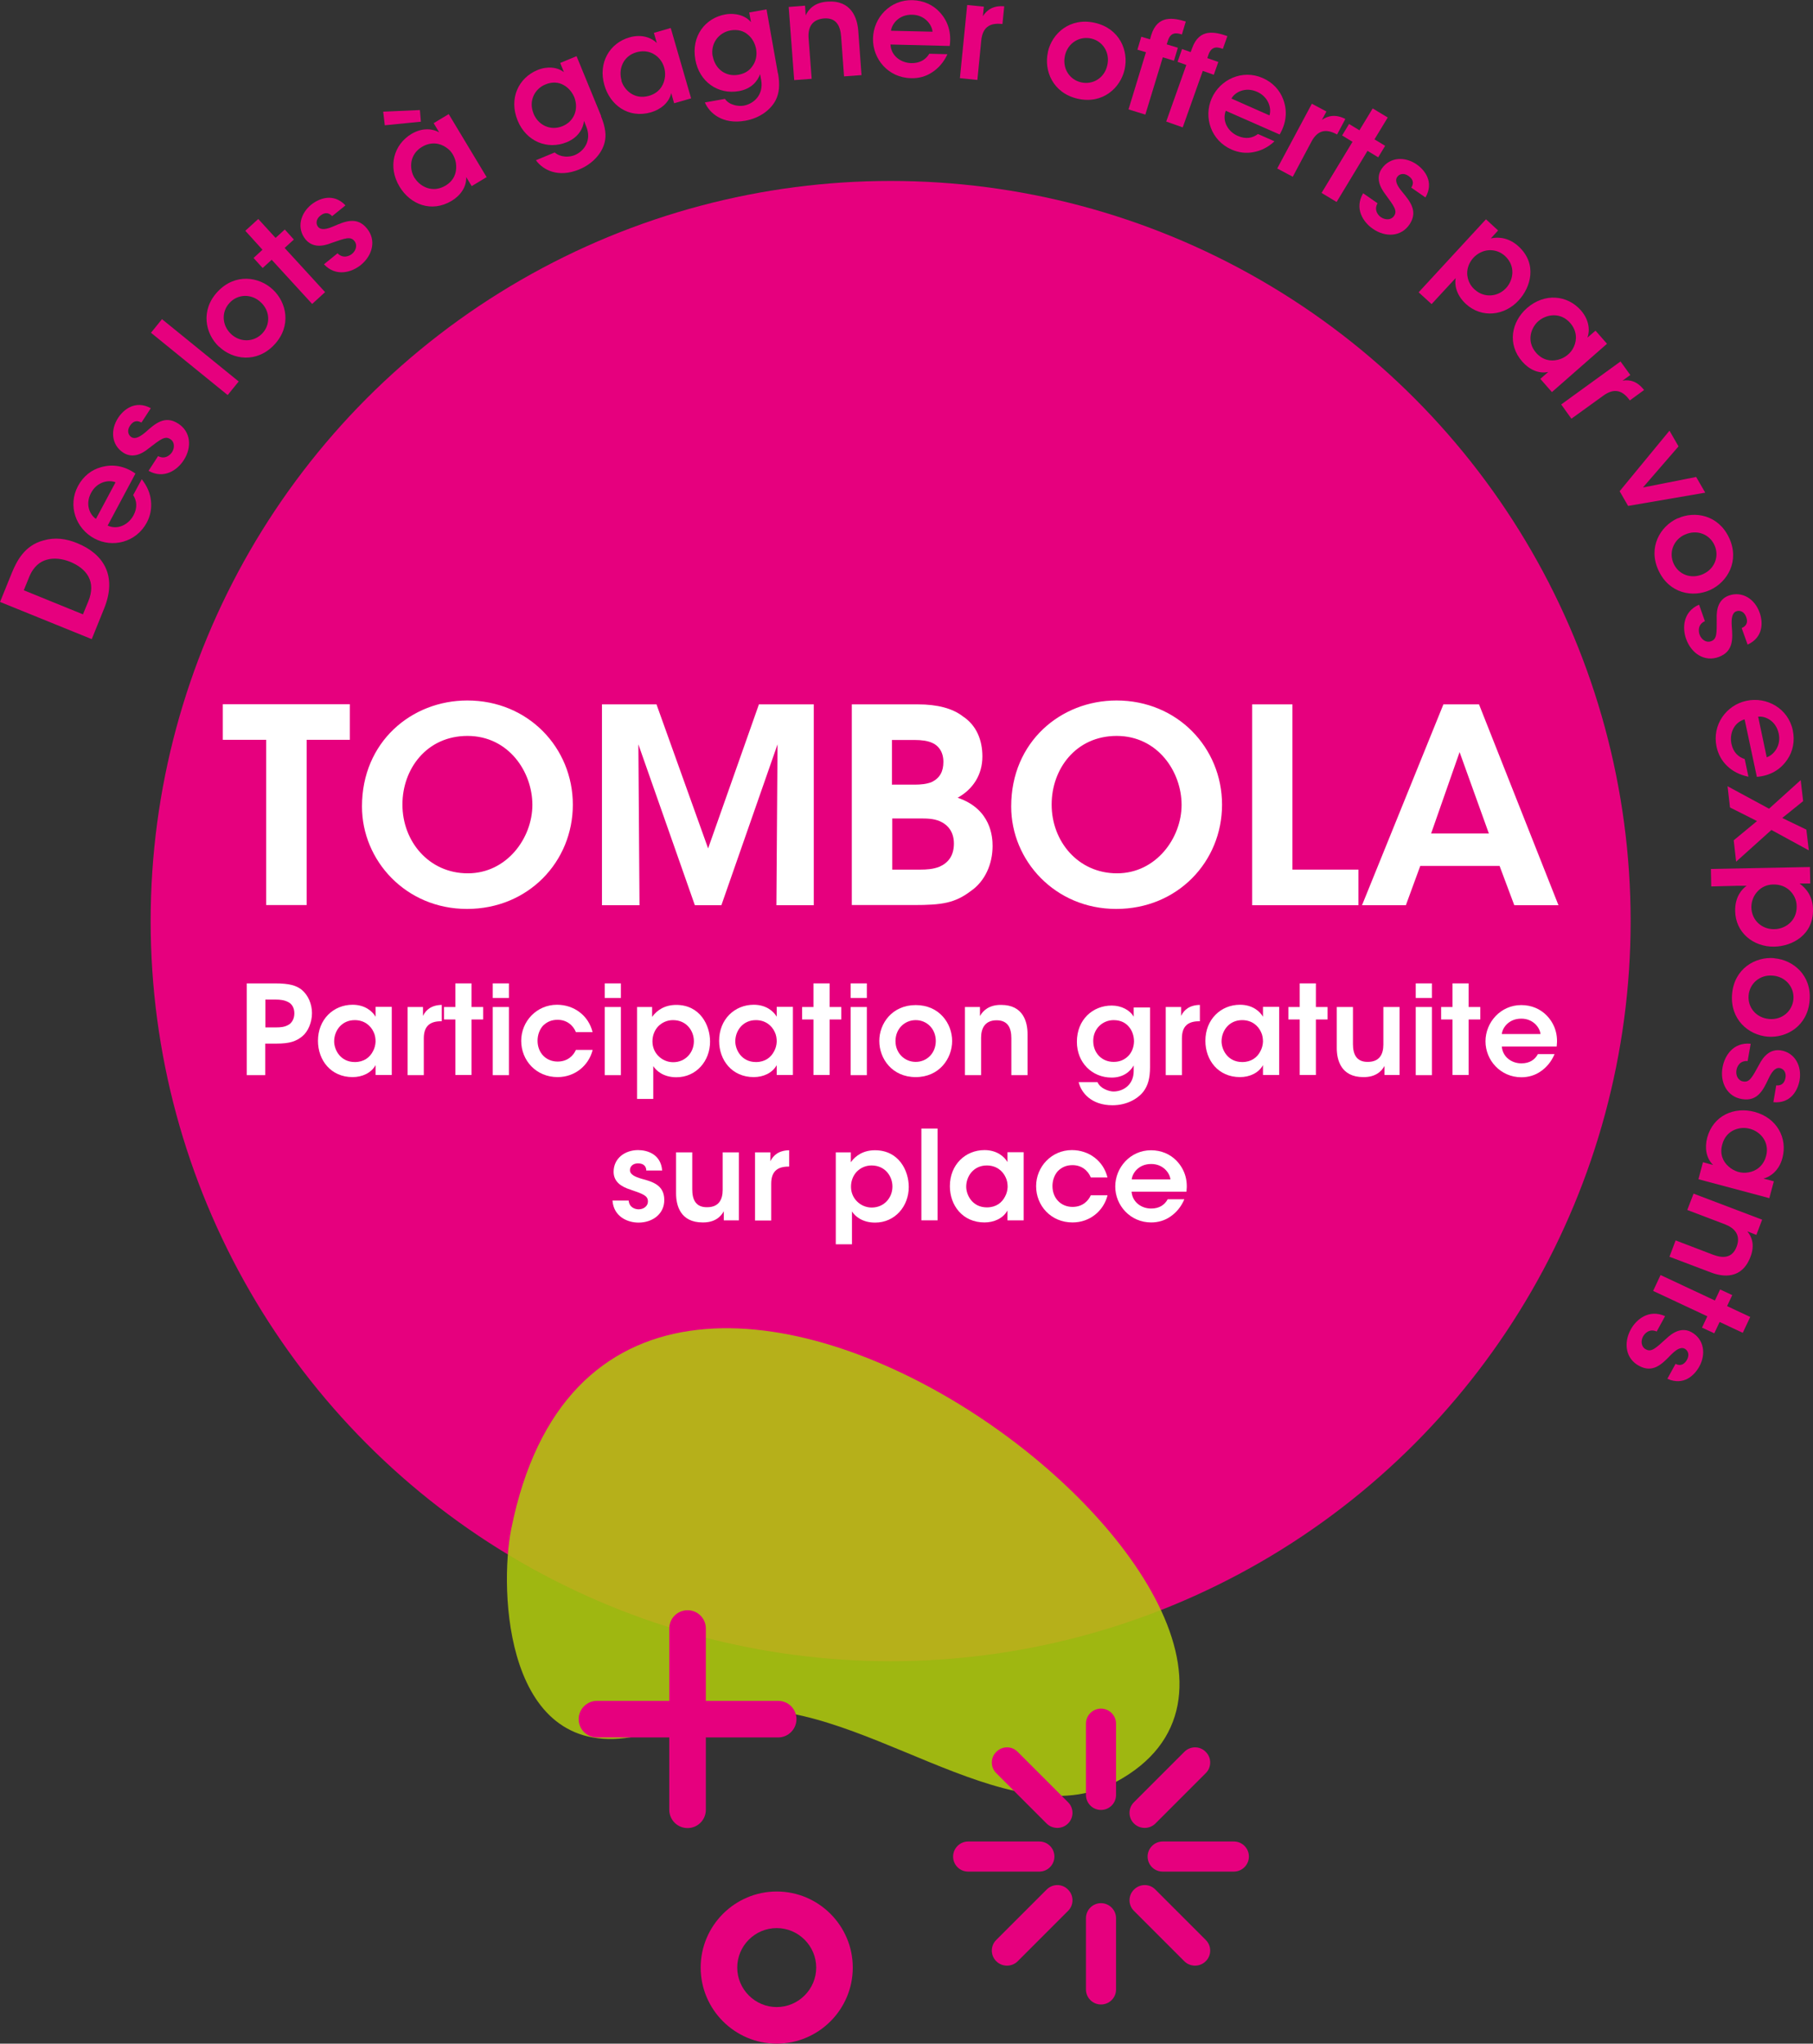 <svg xmlns="http://www.w3.org/2000/svg" id="Calque_2" data-name="Calque 2" viewBox="0 0 112.04 126.27"><rect x="0" y="0" width="112.04" height="126.27" fill="#333333" stroke="none"/><defs><style>      .cls-1 {        fill: #afca0b;      }      .cls-2 {        fill: #fff;      }      .cls-3 {        fill: none;      }      .cls-4 {        opacity: .87;      }      .cls-5 {        fill: #e6007e;      }    </style></defs><g id="Calque_1-2" data-name="Calque 1"><g><g><circle class="cls-5" cx="55.04" cy="56.91" r="45.73"></circle><g><path class="cls-5" d="M0,37.2l.73-1.8c.29-.7.77-1.7,1.96-2.01.69-.2,1.38-.12,2.08.17,1.6.65,2.5,1.99,1.66,4.05l-.76,1.88-5.67-2.3ZM5.13,37.95l.33-.8c.5-1.23-.11-2.02-1.13-2.44-.45-.18-.97-.26-1.43-.13-.4.11-.82.39-1.1,1.08l-.33.81,3.66,1.49Z"></path><path class="cls-5" d="M6.64,32.47c.66.3,1.32-.08,1.61-.63.25-.47.21-.89-.02-1.25l.53-.98c.34.43.53.89.57,1.35.05.46-.04.92-.26,1.33-.66,1.23-2.13,1.58-3.24.98-1.14-.61-1.66-2.03-1.01-3.24.32-.6.83-1,1.41-1.16.76-.22,1.49-.07,2.14.39l-1.72,3.22ZM7.14,29.8c-.4-.17-1.14-.05-1.51.65-.38.71-.08,1.36.3,1.61l1.21-2.26Z"></path><path class="cls-5" d="M8.74,26.11c-.21-.12-.48-.16-.71.2-.2.3-.1.58.09.7.25.15.56-.04.9-.33.56-.5,1.17-1.04,1.99-.51.79.5.86,1.48.34,2.27-.38.59-1.21,1.19-2.17.65l.59-.91c.43.23.75-.07.86-.24.18-.28.16-.65-.11-.81-.32-.21-.6.01-1.3.55-.49.41-1.05.64-1.6.29-.75-.49-.8-1.42-.32-2.15.33-.51,1.06-1.12,2.02-.6l-.58.89Z"></path><path class="cls-5" d="M9.33,20.56l.68-.84,4.74,3.85-.68.84-4.74-3.85Z"></path><path class="cls-5" d="M13.53,21.42c-.84-.79-1.16-2.25-.08-3.4,1.08-1.15,2.56-.93,3.41-.13.86.8,1.17,2.26.09,3.41-1.08,1.15-2.56.93-3.41.12h0ZM14.28,20.64c.58.54,1.42.5,1.93-.04.51-.54.49-1.38-.09-1.92-.58-.55-1.42-.52-1.93.03-.51.54-.49,1.38.09,1.93h0Z"></path><path class="cls-5" d="M16.79,16.05l-.56.51-.56-.62.55-.51-1.06-1.17.8-.73,1.07,1.17.57-.52.56.62-.57.52,2.5,2.73-.8.73-2.5-2.73Z"></path><path class="cls-5" d="M20.53,13.36c-.16-.18-.41-.3-.74-.03-.28.23-.27.52-.13.69.19.22.54.14.96-.04.69-.3,1.44-.62,2.05.13.6.72.36,1.67-.38,2.27-.55.44-1.52.75-2.27-.05l.84-.68c.34.35.73.17.89.04.26-.21.35-.57.15-.8-.24-.3-.57-.17-1.41.12-.59.24-1.19.28-1.61-.22-.56-.7-.32-1.6.36-2.15.48-.38,1.36-.74,2.11.05l-.83.67Z"></path><path class="cls-5" d="M25.95,6.81l.06.71-2.23.22-.1-.84,2.27-.1ZM30.08,10.94l-.93.56-.34-.56c.03.6-.35,1.14-.9,1.47-1.25.75-2.56.22-3.22-.88-.74-1.23-.36-2.59.73-3.25.71-.43,1.37-.31,1.72-.1l-.34-.57.93-.56,2.34,3.89ZM25.63,11c.29.48,1.06.97,1.9.47.52-.31.69-.78.66-1.25-.01-.23-.08-.44-.18-.63-.1-.19-.25-.36-.44-.48-.38-.27-.94-.37-1.5-.03-.75.45-.81,1.32-.45,1.92h0Z"></path><path class="cls-5" d="M37.14,7.18c.28.69.34,1.19.22,1.64-.16.63-.71,1.3-1.57,1.65-1.31.54-2.25.02-2.67-.57l1.16-.48c.17.15.39.23.61.25.25.03.49-.03.61-.08.6-.24,1.08-.92.73-1.77l-.14-.35c-.05.46-.34,1.01-1.05,1.31-1.21.5-2.52-.04-3.05-1.33-.56-1.37.06-2.64,1.22-3.12.6-.25,1.24-.19,1.64.13l-.23-.57,1.01-.42,1.52,3.7ZM32.97,7.02c.3.73,1.06,1.07,1.78.78.37-.15.62-.41.75-.73.13-.31.13-.68,0-1.04-.13-.32-.37-.62-.68-.78-.3-.17-.69-.21-1.12-.03-.68.28-1.04,1.04-.73,1.79h0Z"></path><path class="cls-5" d="M42.7,6.08l-1.04.3-.18-.63c-.13.59-.64,1.01-1.25,1.19-1.4.4-2.53-.45-2.88-1.68-.4-1.37.32-2.6,1.55-2.95.79-.23,1.4.05,1.69.35l-.18-.63,1.04-.3,1.26,4.35ZM38.4,4.98c.15.54.77,1.21,1.71.94.58-.17.87-.58.96-1.03.05-.22.04-.44-.01-.66-.05-.21-.15-.41-.29-.58-.3-.36-.81-.6-1.44-.42-.84.24-1.12,1.06-.92,1.74h0Z"></path><path class="cls-5" d="M48.08,4.53c.13.73.07,1.23-.14,1.65-.29.58-.97,1.12-1.89,1.28-1.39.25-2.21-.47-2.49-1.13l1.24-.22c.13.19.33.31.54.37.24.08.48.07.61.05.63-.11,1.25-.67,1.09-1.58l-.07-.37c-.15.44-.55.92-1.31,1.05-1.29.23-2.45-.58-2.69-1.95-.26-1.46.62-2.57,1.86-2.79.64-.11,1.25.08,1.58.48l-.11-.6,1.07-.19.7,3.94ZM44.05,3.48c.14.78.8,1.28,1.58,1.14.4-.07.69-.26.88-.55.2-.28.28-.64.22-1.02-.06-.34-.23-.68-.5-.9-.26-.23-.62-.35-1.09-.27-.72.13-1.24.8-1.1,1.59h0Z"></path><path class="cls-5" d="M48.74.43l1.01-.08c.01.2.03.39.04.6.17-.37.54-.8,1.35-.85,1.47-.1,1.84,1.01,1.9,1.81l.2,2.73-1.08.08-.18-2.46c-.05-.68-.31-1.18-1.07-1.12-.77.07-.99.6-.94,1.23l.19,2.5-1.08.08-.34-4.52Z"></path><path class="cls-5" d="M55.03,2.74c.03.73.67,1.15,1.29,1.16.53.01.89-.22,1.11-.58l1.12.03c-.23.5-.56.87-.95,1.12-.39.26-.84.38-1.31.36-1.4-.03-2.37-1.19-2.34-2.46.03-1.29,1.07-2.4,2.44-2.36.68.02,1.27.29,1.68.74.54.58.73,1.3.62,2.09l-3.65-.09ZM57.63,1.97c-.03-.43-.47-1.05-1.26-1.06-.8-.02-1.25.55-1.31.99l2.57.06Z"></path><path class="cls-5" d="M59.78.31l1.02.1-.06.59c.24-.38.64-.67,1.32-.61l-.11,1.09h-.05c-.76-.08-1.18.23-1.26,1.02l-.24,2.44-1.08-.11.45-4.52Z"></path><path class="cls-5" d="M64.76,3.2c.25-1.13,1.36-2.14,2.9-1.79,1.54.35,2.1,1.74,1.84,2.88-.26,1.15-1.36,2.16-2.9,1.81-1.54-.35-2.1-1.74-1.84-2.88h0ZM65.81,3.45c-.17.77.28,1.48,1.01,1.64.73.16,1.44-.28,1.61-1.06.18-.78-.28-1.49-1-1.65s-1.44.27-1.62,1.06h0Z"></path><path class="cls-5" d="M70.83,3.23l-.54-.16.24-.8.54.16.07-.25c.39-1.29,1.4-1.07,2.14-.85l-.24.8c-.26-.08-.69-.21-.87.4l-.07.21.69.21-.24.8-.69-.21-1.08,3.54-1.04-.32,1.08-3.54Z"></path><path class="cls-5" d="M73.3,4.01l-.53-.19.28-.79.53.19.09-.24c.45-1.27,1.45-1,2.18-.75l-.28.79c-.26-.09-.68-.24-.89.36l-.07.21.68.24-.28.79-.68-.24-1.24,3.49-1.02-.36,1.24-3.49Z"></path><path class="cls-5" d="M75.75,6.84c-.25.69.18,1.32.75,1.56.48.21.9.14,1.24-.12l1.02.45c-.4.38-.85.59-1.3.67-.45.09-.92.03-1.35-.16-1.28-.56-1.74-2-1.23-3.16.52-1.18,1.9-1.81,3.15-1.26.62.27,1.06.75,1.27,1.32.28.75.18,1.48-.22,2.17l-3.34-1.47ZM78.45,7.13c.14-.41-.04-1.14-.77-1.46-.73-.32-1.37.03-1.58.42l2.35,1.04Z"></path><path class="cls-5" d="M81.07,6.41l.9.48-.28.52c.37-.26.84-.37,1.45-.06l-.51.96-.04-.02c-.67-.36-1.18-.23-1.55.47l-1.15,2.16-.96-.51,2.14-4Z"></path><path class="cls-5" d="M83.58,8.76l-.64-.39.43-.71.64.39.82-1.35.93.56-.82,1.35.66.4-.43.71-.66-.4-1.91,3.16-.93-.56,1.92-3.17Z"></path><path class="cls-5" d="M87.22,11.58c.13-.2.17-.47-.18-.71-.3-.21-.57-.12-.7.07-.16.24.02.56.31.91.48.58,1,1.2.46,2.01-.52.78-1.5.82-2.28.27-.58-.4-1.15-1.24-.59-2.19l.89.62c-.24.42.04.75.21.86.28.19.64.18.81-.08.22-.32,0-.6-.52-1.31-.39-.51-.61-1.07-.24-1.61.51-.73,1.44-.76,2.16-.26.5.35,1.09,1.09.54,2.04l-.88-.61Z"></path><path class="cls-5" d="M91.83,13.55l.75.69-.45.49c.54-.12,1.17-.01,1.72.5,1.17,1.08.75,2.52,0,3.33-.87.95-2.28,1.12-3.26.22-.65-.6-.7-1.26-.63-1.6l-.41.44-1.08,1.17-.8-.73,4.15-4.5ZM93.08,17.79c.44-.48.6-1.35-.07-1.97-.29-.27-.65-.38-1-.36-.34.02-.69.18-.96.47-.26.29-.39.64-.38.99.02.35.16.7.45.96.61.56,1.46.46,1.96-.09h0Z"></path><path class="cls-5" d="M95.9,24.22l-.71-.81.49-.43c-.59.13-1.18-.15-1.6-.63-.96-1.09-.67-2.48.29-3.32,1.08-.94,2.49-.81,3.33.15.54.62.55,1.29.4,1.68l.5-.43.71.81-3.41,2.99ZM95.06,19.85c-.42.37-.77,1.21-.13,1.95.4.45.89.54,1.34.43.22-.05.42-.15.59-.29.17-.13.31-.31.4-.51.2-.43.2-.99-.23-1.48-.58-.66-1.44-.56-1.97-.1h0Z"></path><path class="cls-5" d="M100.15,22.34l.6.83-.48.35c.45-.08.92.04,1.33.58l-.88.64-.03-.04c-.45-.61-.96-.72-1.6-.26l-1.98,1.43-.63-.88,3.67-2.66Z"></path><path class="cls-5" d="M100.62,31.27l-.53-.92,3.08-3.74.56.97-2.2,2.54,3.29-.65.56.97-4.77.82Z"></path><path class="cls-5" d="M103.68,32.03c1.05-.48,2.52-.22,3.18,1.21s-.11,2.72-1.17,3.21c-1.07.49-2.54.23-3.2-1.21-.66-1.43.11-2.72,1.17-3.21h0ZM104.12,33.03c-.72.33-1,1.12-.69,1.8.31.68,1.09.97,1.82.64.73-.33,1.01-1.12.7-1.79-.31-.68-1.09-.98-1.82-.65h0Z"></path><path class="cls-5" d="M107.64,38.8c.22-.09.42-.29.27-.68-.12-.34-.4-.43-.61-.35-.27.1-.31.47-.28.92.06.75.12,1.56-.8,1.9-.87.33-1.7-.21-2.02-1.11-.24-.66-.21-1.68.8-2.12l.36,1.02c-.45.2-.4.63-.33.83.12.32.42.52.71.41.37-.13.35-.49.35-1.37-.03-.64.13-1.22.74-1.45.84-.3,1.62.22,1.91,1.05.21.58.25,1.52-.74,1.98l-.36-1Z"></path><path class="cls-5" d="M107.83,44.44c-.7.2-.96.91-.83,1.52.11.52.42.81.82.94l.23,1.09c-.54-.11-.98-.34-1.31-.66-.34-.32-.56-.73-.66-1.19-.29-1.36.61-2.58,1.85-2.84,1.26-.27,2.58.48,2.86,1.82.14.66.01,1.3-.33,1.8-.44.66-1.09,1.01-1.89,1.08l-.76-3.57ZM109.18,46.79c.41-.13.91-.7.74-1.47-.17-.78-.82-1.09-1.27-1.04l.53,2.51Z"></path><path class="cls-5" d="M109.32,49.97l1.96-1.77.15,1.3-1.29,1.04,1.49.72.15,1.28-2.31-1.26-2.18,1.96-.15-1.32,1.44-1.19-1.67-.84-.15-1.31,2.57,1.39Z"></path><path class="cls-5" d="M111.85,53.57l.02,1.02h-.66c.46.33.82.85.83,1.6.03,1.59-1.3,2.28-2.4,2.3-1.29.02-2.39-.87-2.41-2.2-.02-.88.43-1.37.71-1.56h-.6s-1.59.04-1.59.04l-.02-1.08,6.12-.12ZM109.66,57.41c.65-.01,1.39-.5,1.37-1.41,0-.4-.17-.73-.43-.98-.25-.24-.61-.38-1.01-.37-.39,0-.73.16-.97.42-.24.25-.39.6-.39.99.02.83.68,1.37,1.42,1.35h0Z"></path><path class="cls-5" d="M109.66,59.21c1.15.1,2.31,1.05,2.17,2.62-.13,1.57-1.43,2.32-2.6,2.22-1.17-.1-2.32-1.05-2.19-2.63.13-1.57,1.43-2.32,2.6-2.22h0ZM109.55,60.28c-.79-.07-1.43.48-1.49,1.23-.06.74.47,1.38,1.27,1.45s1.43-.48,1.5-1.22c.06-.74-.47-1.39-1.27-1.46h0Z"></path><path class="cls-5" d="M109.76,67.06c.24.03.5-.05.58-.46.06-.36-.13-.57-.36-.61-.29-.04-.5.26-.69.66-.32.68-.67,1.42-1.63,1.26-.92-.14-1.38-1.02-1.21-1.96.12-.69.64-1.57,1.74-1.46l-.19,1.07c-.49-.04-.66.35-.69.56-.06.33.11.66.42.7.38.07.55-.25.97-1.02.29-.57.71-1,1.36-.9.88.15,1.3.99,1.15,1.85-.11.6-.53,1.45-1.62,1.35l.18-1.05Z"></path><path class="cls-5" d="M104.96,72.86l.28-1.05.63.17c-.44-.42-.53-1.07-.37-1.68.38-1.4,1.69-1.93,2.93-1.6,1.38.37,2.05,1.62,1.72,2.85-.21.8-.77,1.17-1.17,1.27l.64.17-.28,1.04-4.38-1.17ZM108.12,69.74c-.54-.15-1.44.03-1.69.98-.16.58.04,1.05.39,1.35.16.15.36.26.57.33.21.06.43.08.65.04.46-.07.93-.38,1.1-1.01.23-.85-.33-1.51-1.01-1.69h0Z"></path><path class="cls-5" d="M108.9,75.35l-.36.95c-.19-.07-.36-.14-.56-.22.26.31.49.83.19,1.59-.53,1.38-1.69,1.24-2.44.95l-2.56-.97.38-1.01,2.3.88c.63.24,1.2.22,1.47-.49.27-.72-.12-1.15-.71-1.38l-2.34-.89.39-1.01,4.24,1.61Z"></path><path class="cls-5" d="M105.98,80.35l.32-.68.75.35-.32.68,1.43.67-.46.98-1.43-.67-.33.7-.76-.35.33-.7-3.35-1.57.46-.98,3.35,1.57Z"></path><path class="cls-5" d="M103.55,84.27c.21.11.49.12.7-.25.18-.32.06-.58-.14-.69-.26-.13-.55.08-.87.4-.52.54-1.09,1.13-1.95.66-.83-.44-.97-1.41-.51-2.25.34-.62,1.12-1.27,2.12-.82l-.52.95c-.45-.2-.74.12-.84.3-.16.3-.11.66.17.8.34.19.6-.06,1.25-.65.46-.44,1-.72,1.57-.41.78.43.91,1.36.48,2.13-.3.54-.97,1.2-1.97.75l.51-.93Z"></path></g><g><g><path class="cls-2" d="M16.45,45.71h-2.68v-2.2h7.85v2.2h-2.67v10.21h-2.5v-10.21Z"></path><path class="cls-2" d="M22.37,49.82c0-3.97,3.05-6.54,6.51-6.54,3.76,0,6.52,2.92,6.52,6.44s-2.75,6.44-6.54,6.44-6.49-3-6.49-6.32v-.02ZM24.87,49.72c0,2.26,1.63,4.24,4.04,4.24s3.99-2.18,3.99-4.23-1.48-4.26-4.01-4.26-4.02,2.05-4.02,4.23v.02Z"></path><path class="cls-2" d="M37.2,55.93v-12.41h3.37l3.19,8.9,3.14-8.9h3.39v12.41h-2.31l.07-9.94-3.47,9.94h-1.64l-3.49-9.94.07,9.94h-2.3Z"></path><path class="cls-2" d="M52.64,43.52h4.08c1.21,0,2.15.25,2.78.74.84.55,1.21,1.46,1.21,2.48,0,1.14-.59,2.03-1.53,2.55,2.08.7,2.16,2.45,2.16,2.98,0,1.12-.47,2.18-1.34,2.78-.99.75-1.78.87-3.54.87h-3.82v-12.41ZM55.14,48.48h1.39c.35,0,.75-.03,1.07-.17.49-.25.7-.65.7-1.24,0-.64-.33-1.02-.69-1.17-.29-.13-.65-.18-1.11-.18h-1.38v2.77ZM55.14,53.73h1.76c.32,0,.77-.02,1.16-.18.5-.22.89-.64.89-1.43,0-.72-.37-1.16-.87-1.38-.4-.17-.82-.17-1.26-.17h-1.68v3.15Z"></path><path class="cls-2" d="M62.49,49.82c0-3.97,3.05-6.54,6.51-6.54,3.76,0,6.52,2.92,6.52,6.44s-2.75,6.44-6.54,6.44-6.49-3-6.49-6.32v-.02ZM64.99,49.72c0,2.26,1.63,4.24,4.04,4.24s3.99-2.18,3.99-4.23-1.48-4.26-4.01-4.26-4.02,2.05-4.02,4.23v.02Z"></path><path class="cls-2" d="M77.37,43.52h2.5v10.21h4.08v2.2h-6.57v-12.41Z"></path><path class="cls-2" d="M86.89,55.93h-2.72l5.03-12.41h2.2l4.91,12.41h-2.73l-.91-2.43h-4.9l-.89,2.43ZM90.2,46.47l-1.76,5.03h3.57l-1.81-5.03Z"></path></g><g><path class="cls-2" d="M16.97,60.76c.96,0,1.34.14,1.67.39.41.34.64.89.64,1.45s-.24,1.14-.6,1.43c-.38.31-.77.45-1.59.45h-.7v1.95h-1.14v-5.67h1.72ZM16.4,63.48h.67c.26,0,.51-.02.74-.15.21-.11.38-.36.38-.72s-.17-.6-.39-.7c-.23-.12-.49-.15-.77-.15h-.63v1.72Z"></path><path class="cls-2" d="M24.21,66.42h-1v-.61c-.27.49-.83.74-1.42.74-1.35,0-2.14-1.05-2.14-2.24,0-1.33.96-2.23,2.14-2.23.77,0,1.23.41,1.42.74v-.61h1v4.21ZM20.65,64.34c0,.52.38,1.28,1.28,1.28.56,0,.93-.29,1.12-.67.1-.18.15-.38.16-.59,0-.2-.03-.41-.12-.59-.18-.4-.57-.74-1.17-.74-.81,0-1.27.66-1.27,1.31h0Z"></path><path class="cls-2" d="M25.19,62.22h.95v.55c.18-.38.53-.67,1.16-.68v1.01h-.05c-.71,0-1.06.33-1.06,1.06v2.27h-1v-4.21Z"></path><path class="cls-2" d="M28.14,62.99h-.7v-.77h.7v-1.46h1v1.46h.72v.77h-.72v3.43h-1v-3.43Z"></path><path class="cls-2" d="M30.45,60.76h1v.9h-1v-.9ZM30.45,62.22h1v4.21h-1v-4.21Z"></path><path class="cls-2" d="M36.62,64.89c-.24.93-1.07,1.66-2.16,1.66-1.33,0-2.25-1.03-2.25-2.24s.96-2.23,2.21-2.23c1.06,0,1.95.67,2.2,1.69h-1.03c-.18-.44-.58-.76-1.13-.76-.37,0-.65.12-.9.36-.21.23-.34.57-.34.93,0,.76.53,1.29,1.24,1.29.63,0,.98-.38,1.13-.72h1.03Z"></path><path class="cls-2" d="M37.37,60.76h1v.9h-1v-.9ZM37.37,62.22h1v4.21h-1v-4.21Z"></path><path class="cls-2" d="M39.36,62.22h.94v.61c.3-.42.79-.74,1.49-.74,1.47,0,2.09,1.25,2.09,2.27,0,1.19-.85,2.2-2.08,2.2-.82,0-1.26-.42-1.43-.69v2.03h-1v-5.68ZM42.88,64.32c0-.61-.44-1.29-1.29-1.29-.37,0-.68.15-.91.38-.22.23-.36.56-.36.93s.14.68.37.91c.23.23.55.38.91.38.77,0,1.28-.61,1.28-1.29h0Z"></path><path class="cls-2" d="M49,66.42h-1v-.61c-.27.49-.83.74-1.42.74-1.35,0-2.14-1.05-2.14-2.24,0-1.33.96-2.23,2.14-2.23.77,0,1.23.41,1.42.74v-.61h1v4.21ZM45.44,64.34c0,.52.38,1.28,1.28,1.28.56,0,.93-.29,1.12-.67.1-.18.15-.38.16-.59,0-.2-.03-.41-.12-.59-.18-.4-.57-.74-1.17-.74-.81,0-1.27.66-1.27,1.31h0Z"></path><path class="cls-2" d="M50.27,62.99h-.7v-.77h.7v-1.46h1v1.46h.72v.77h-.72v3.43h-1v-3.43Z"></path><path class="cls-2" d="M52.57,60.76h1v.9h-1v-.9ZM52.57,62.22h1v4.21h-1v-4.21Z"></path><path class="cls-2" d="M54.34,64.31c0-1.07.79-2.21,2.25-2.21s2.25,1.14,2.25,2.22-.79,2.23-2.25,2.23-2.25-1.14-2.25-2.23h0ZM55.34,64.33c0,.74.56,1.28,1.25,1.28s1.24-.54,1.24-1.29-.55-1.29-1.24-1.29-1.25.54-1.25,1.29h0Z"></path><path class="cls-2" d="M59.62,62.22h.94c0,.18,0,.36,0,.56.18-.33.56-.7,1.31-.69,1.37,0,1.63,1.06,1.63,1.8v2.54h-1v-2.28c0-.63-.21-1.11-.91-1.11-.71,0-.96.48-.96,1.07v2.32h-1v-4.21Z"></path><path class="cls-2" d="M71.07,65.93c0,.69-.13,1.13-.39,1.49-.36.48-1.06.87-1.93.87-1.31,0-1.94-.78-2.09-1.43h1.16c.09.19.25.34.44.43.21.11.43.15.55.15.6,0,1.25-.41,1.25-1.26v-.35c-.21.38-.65.75-1.36.75-1.21,0-2.15-.92-2.15-2.21,0-1.37.98-2.24,2.15-2.24.6,0,1.13.28,1.36.69v-.57h1.01v3.71ZM67.56,64.32c0,.74.53,1.29,1.26,1.29.38,0,.67-.13.9-.36.22-.22.35-.54.36-.9,0-.32-.1-.66-.31-.9-.2-.25-.51-.42-.95-.42-.68,0-1.26.53-1.26,1.28h0Z"></path><path class="cls-2" d="M72.04,62.22h.95v.55c.18-.38.53-.67,1.16-.68v1.01h-.05c-.71,0-1.06.33-1.06,1.06v2.27h-1v-4.21Z"></path><path class="cls-2" d="M79.05,66.42h-1v-.61c-.27.49-.83.74-1.42.74-1.35,0-2.14-1.05-2.14-2.24,0-1.33.96-2.23,2.14-2.23.77,0,1.23.41,1.42.74v-.61h1v4.21ZM75.49,64.34c0,.52.38,1.28,1.28,1.28.56,0,.93-.29,1.12-.67.1-.18.15-.38.16-.59,0-.2-.03-.41-.12-.59-.18-.4-.57-.74-1.17-.74-.81,0-1.27.66-1.27,1.31h0Z"></path><path class="cls-2" d="M80.32,62.99h-.7v-.77h.7v-1.46h1v1.46h.72v.77h-.72v3.43h-1v-3.43Z"></path><path class="cls-2" d="M86.5,66.42h-.94v-.56c-.18.33-.55.7-1.31.69-1.38,0-1.64-1.06-1.64-1.79v-2.54h1v2.29c0,.62.21,1.11.92,1.1.72,0,.96-.47.96-1.07v-2.32h1v4.21Z"></path><path class="cls-2" d="M87.49,60.76h1v.9h-1v-.9ZM87.49,62.22h1v4.21h-1v-4.21Z"></path><path class="cls-2" d="M89.76,62.99h-.7v-.77h.7v-1.46h1v1.46h.72v.77h-.72v3.43h-1v-3.43Z"></path><path class="cls-2" d="M92.81,64.66c.05.67.64,1.05,1.22,1.04.49,0,.82-.22,1.01-.57h1.03c-.2.47-.5.82-.85,1.06-.35.25-.77.37-1.2.37-1.29,0-2.22-1.05-2.22-2.22s.93-2.24,2.21-2.24c.63,0,1.18.24,1.57.64.51.53.71,1.19.62,1.92h-3.39ZM95.2,63.89c-.04-.4-.46-.96-1.2-.95-.74,0-1.15.54-1.19.95h2.38Z"></path><path class="cls-2" d="M39.94,72.33c0-.22-.12-.45-.51-.45-.34,0-.5.21-.5.42,0,.27.31.41.71.53.67.18,1.4.38,1.41,1.29.02.87-.71,1.42-1.59,1.42-.65,0-1.53-.34-1.61-1.36h1c.04.45.43.54.62.54.31,0,.58-.21.57-.49,0-.36-.31-.46-1.09-.73-.57-.18-1.03-.49-1.03-1.1,0-.83.7-1.34,1.51-1.34.57,0,1.41.25,1.49,1.26h-.99Z"></path><path class="cls-2" d="M45.67,75.4h-.94v-.56c-.18.33-.55.7-1.31.69-1.38,0-1.64-1.06-1.64-1.79v-2.54h1v2.29c0,.62.21,1.11.92,1.1.72,0,.96-.47.96-1.07v-2.32h1v4.21Z"></path><path class="cls-2" d="M46.66,71.2h.95v.55c.18-.38.53-.67,1.16-.68v1.01h-.05c-.71,0-1.06.33-1.06,1.06v2.27h-1v-4.21Z"></path><path class="cls-2" d="M51.64,71.2h.94v.61c.3-.42.79-.74,1.49-.74,1.47,0,2.09,1.25,2.09,2.27,0,1.19-.85,2.2-2.08,2.2-.82,0-1.26-.42-1.43-.69v2.03h-1v-5.68ZM55.15,73.3c0-.61-.44-1.29-1.29-1.29-.37,0-.68.15-.91.38-.22.23-.36.56-.36.93s.14.68.37.91c.23.23.55.38.91.38.77,0,1.28-.61,1.28-1.29h0Z"></path><path class="cls-2" d="M56.94,69.73h1v5.67h-1v-5.67Z"></path><path class="cls-2" d="M63.26,75.4h-1v-.61c-.27.49-.83.74-1.42.74-1.35,0-2.14-1.05-2.14-2.24,0-1.33.96-2.23,2.14-2.23.77,0,1.23.41,1.42.74v-.61h1v4.21ZM59.71,73.32c0,.52.38,1.28,1.28,1.28.56,0,.93-.29,1.12-.67.1-.18.15-.38.16-.59,0-.2-.03-.41-.12-.59-.18-.4-.57-.74-1.17-.74-.81,0-1.27.66-1.27,1.31h0Z"></path><path class="cls-2" d="M68.44,73.87c-.24.93-1.07,1.66-2.16,1.66-1.33,0-2.25-1.03-2.25-2.24s.96-2.23,2.21-2.23c1.06,0,1.95.67,2.2,1.69h-1.03c-.18-.44-.58-.76-1.13-.76-.37,0-.65.12-.9.36-.21.23-.34.57-.34.93,0,.76.53,1.29,1.24,1.29.63,0,.98-.38,1.13-.72h1.03Z"></path><path class="cls-2" d="M69.93,73.63c.05.67.64,1.05,1.22,1.04.49,0,.82-.22,1.01-.57h1.03c-.2.47-.5.82-.85,1.06-.35.25-.77.37-1.2.37-1.29,0-2.22-1.05-2.22-2.22s.93-2.24,2.21-2.24c.63,0,1.18.24,1.57.64.51.53.71,1.19.62,1.92h-3.39ZM72.33,72.87c-.04-.4-.46-.96-1.2-.95-.74,0-1.15.54-1.19.95h2.38Z"></path></g></g></g><g class="cls-4"><g><path class="cls-1" d="M31.59,94.49c-.74,3.7-.43,14.46,7.77,12.78,1.94-.4,3.78-1.25,5.74-1.54,7.8-1.14,17.05,8.04,23.88,4.36,17.9-9.65-31.08-47.22-37.39-15.6"></path><rect class="cls-3" x="32.87" y="79.48" width="35.14" height="39.28" transform="translate(-47.45 46.34) rotate(-34.69)"></rect></g></g><g><g><path class="cls-5" d="M68.04,111.83c-.52,0-.93-.42-.93-.93v-4.4c0-.52.42-.93.93-.93s.93.42.93.93v4.4c0,.52-.42.93-.93.93"></path><path class="cls-5" d="M68.04,123.85c-.52,0-.93-.42-.93-.93v-4.4c0-.52.42-.93.93-.93s.93.42.93.93v4.4c0,.52-.42.93-.93.93"></path><path class="cls-5" d="M64.23,115.64h-4.4c-.52,0-.93-.42-.93-.93s.42-.93.93-.93h4.4c.52,0,.93.42.93.93s-.42.93-.93.93"></path><path class="cls-5" d="M76.25,115.64h-4.4c-.52,0-.93-.42-.93-.93s.42-.93.93-.93h4.4c.52,0,.93.42.93.93s-.42.93-.93.93"></path><path class="cls-5" d="M73.85,121.45c-.24,0-.48-.09-.66-.27l-3.11-3.11c-.37-.36-.37-.96,0-1.32.37-.37.96-.37,1.32,0l3.11,3.11c.37.36.37.96,0,1.32-.18.18-.42.27-.66.27"></path><path class="cls-5" d="M65.34,112.94c-.24,0-.48-.09-.66-.27l-3.11-3.11c-.37-.36-.37-.96,0-1.32.37-.37.96-.37,1.32,0l3.11,3.11c.37.36.37.96,0,1.32-.18.18-.42.27-.66.27"></path><path class="cls-5" d="M70.74,112.94c-.24,0-.48-.09-.66-.27-.37-.36-.37-.96,0-1.32l3.11-3.11c.37-.37.96-.37,1.32,0,.37.36.37.96,0,1.32l-3.11,3.11c-.18.18-.42.27-.66.27"></path><path class="cls-5" d="M62.23,121.45c-.24,0-.48-.09-.66-.27-.37-.36-.37-.96,0-1.32l3.11-3.11c.37-.37.96-.37,1.32,0,.37.36.37.96,0,1.32l-3.11,3.11c-.18.18-.42.27-.66.27"></path></g><path class="cls-5" d="M48.09,105.09h-4.47v-4.47c0-.62-.5-1.13-1.13-1.13s-1.13.51-1.13,1.13v4.47h-4.47c-.62,0-1.13.51-1.13,1.13s.5,1.13,1.13,1.13h4.47v4.47c0,.62.5,1.13,1.13,1.13s1.13-.51,1.13-1.13v-4.47h4.47c.62,0,1.13-.51,1.13-1.13s-.5-1.13-1.13-1.13"></path><path class="cls-5" d="M48,126.27c-2.59,0-4.7-2.11-4.7-4.7s2.11-4.7,4.7-4.7,4.7,2.11,4.7,4.7-2.11,4.7-4.7,4.7M48,119.13c-1.35,0-2.44,1.1-2.44,2.44s1.1,2.44,2.44,2.44,2.44-1.1,2.44-2.44-1.1-2.44-2.44-2.44"></path></g></g></g></svg>